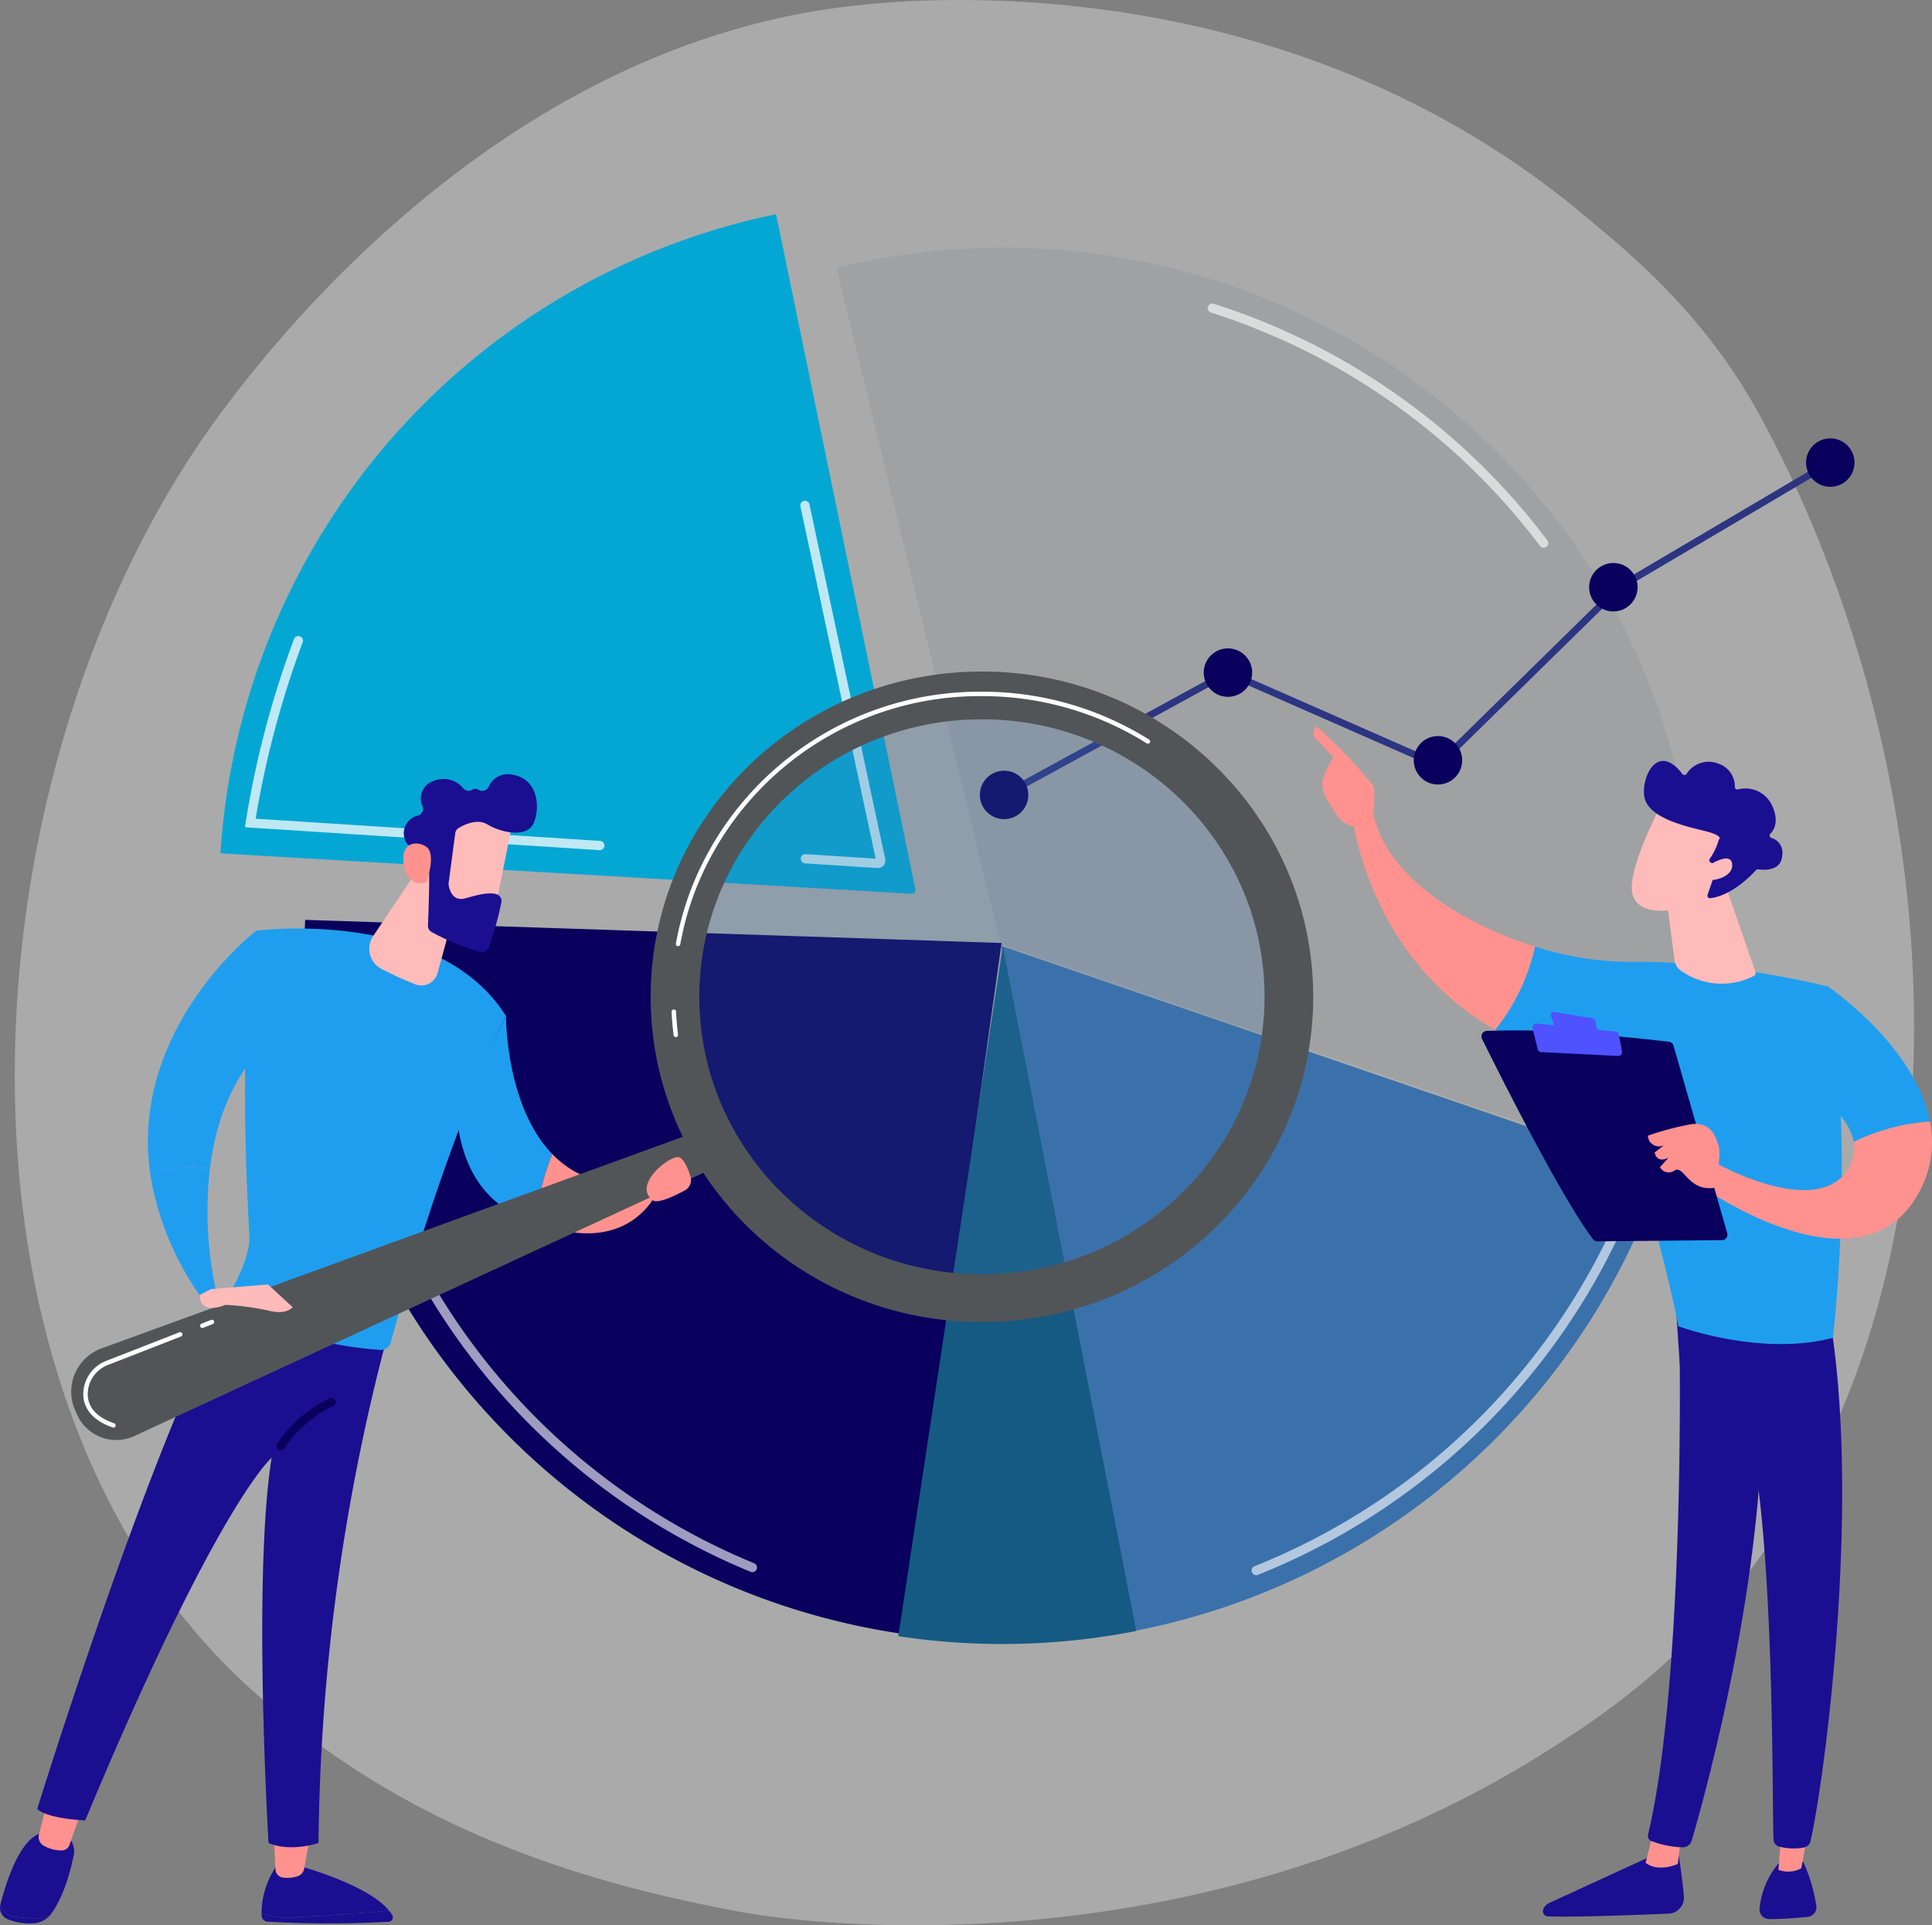 <svg xmlns="http://www.w3.org/2000/svg" xmlns:xlink="http://www.w3.org/1999/xlink" width="257.404" height="256.518" viewBox="0 0 257.404 256.518"><rect x="0" y="0" width="257.404" height="256.518" fill="#808080" stroke="none"/><defs><style>.a{fill:#eaeaea;opacity:0.4;}.b{fill:#a0a1a3;}.ab,.c{fill:#3b71ab;}.d{fill:#04a7d3;}.e{fill:url(#a);}.f{fill:url(#b);}.g{opacity:0.61;}.h{fill:#fff;}.i{opacity:0.74;}.j{fill:url(#c);}.k{fill:url(#d);}.l{fill:url(#e);}.m{fill:url(#f);}.n{fill:url(#g);}.o{fill:url(#h);}.p{fill:url(#i);}.q{fill:url(#j);}.r{fill:url(#k);}.s{fill:url(#l);}.t{fill:url(#m);}.u{fill:url(#n);}.v{fill:url(#o);}.w{fill:#1f9ef0;}.x{fill:url(#p);}.y{fill:url(#q);}.z{fill:url(#r);}.aa{fill:#515558;}.ab{opacity:0.23;isolation:isolate;}.ac{fill:url(#s);}.ad{fill:url(#t);}.ae{fill:url(#u);}.af{fill:url(#v);}.ag{fill:url(#w);}.ah{fill:url(#x);}.ai{fill:url(#y);}.aj{fill:url(#z);}.ak{fill:url(#aa);}.al{fill:url(#ab);}.am{fill:url(#ac);}.an{fill:url(#ad);}.ao{fill:url(#ae);}.ap{fill:url(#af);}.aq{fill:url(#ag);}.ar{fill:url(#ah);}.as{fill:url(#ai);}.at{fill:url(#aj);}.au{fill:url(#ak);}.av{fill:url(#al);}.aw{fill:url(#am);}.ax{fill:url(#an);}.ay{fill:url(#ao);}</style><linearGradient id="a" x1="-13.646" y1="-2.341" x2="-13.662" y2="-2.333" gradientUnits="objectBoundingBox"><stop offset="0" stop-color="#09005d"/><stop offset="1" stop-color="#1a0f90"/></linearGradient><linearGradient id="b" x1="-41.831" y1="-2.426" x2="-41.806" y2="-2.426" gradientUnits="objectBoundingBox"><stop offset="0" stop-color="#004c79"/><stop offset="1" stop-color="#145a83"/></linearGradient><linearGradient id="c" x1="-12.333" y1="-3.615" x2="-12.338" y2="-3.645" gradientUnits="objectBoundingBox"><stop offset="0" stop-color="#2b3582"/><stop offset="1" stop-color="#150e42"/></linearGradient><linearGradient id="d" x1="-189.856" y1="-45.016" x2="-190.001" y2="-45.158" gradientUnits="objectBoundingBox"><stop offset="0" stop-color="#09005d"/><stop offset="1" stop-color="#1a0f91"/></linearGradient><linearGradient id="e" x1="-216.033" y1="-54.937" x2="-216.179" y2="-55.08" xlink:href="#d"/><linearGradient id="f" x1="-213.455" y1="-56.035" x2="-213.601" y2="-56.178" xlink:href="#d"/><linearGradient id="g" x1="-198.22" y1="-33.314" x2="-198.365" y2="-33.456" xlink:href="#d"/><linearGradient id="h" x1="-212.163" y1="-45.635" x2="-212.308" y2="-45.777" xlink:href="#d"/><linearGradient id="i" x1="-69.134" y1="-339.646" x2="-69.089" y2="-339.646" xlink:href="#a"/><linearGradient id="j" x1="-71.022" y1="-57.195" x2="-70.975" y2="-57.195" xlink:href="#a"/><linearGradient id="k" x1="-211.82" y1="-67.311" x2="-211.659" y2="-67.311" gradientUnits="objectBoundingBox"><stop offset="0" stop-color="#febbba"/><stop offset="1" stop-color="#ff928e"/></linearGradient><linearGradient id="l" x1="-160.042" y1="-205.875" x2="-159.923" y2="-205.875" xlink:href="#a"/><linearGradient id="m" x1="-114.284" y1="-32.738" x2="-114.203" y2="-32.738" xlink:href="#a"/><linearGradient id="n" x1="-178.726" y1="-56.499" x2="-178.591" y2="-56.499" xlink:href="#k"/><linearGradient id="o" x1="-26.341" y1="-3.737" x2="-26.297" y2="-3.718" xlink:href="#a"/><linearGradient id="p" x1="-145.372" y1="-46.644" x2="-145.348" y2="-47.129" xlink:href="#a"/><linearGradient id="q" x1="-75.151" y1="-26.617" x2="-75.103" y2="-26.617" xlink:href="#k"/><linearGradient id="r" x1="-98.513" y1="-14.096" x2="-98.514" y2="-14.188" xlink:href="#k"/><linearGradient id="s" x1="-120.023" y1="-15.073" x2="-120.143" y2="-15.144" xlink:href="#k"/><linearGradient id="t" x1="-69.775" y1="-8.943" x2="-69.642" y2="-8.952" xlink:href="#d"/><linearGradient id="u" x1="-276.693" y1="-51.089" x2="-275.988" y2="-50.737" xlink:href="#k"/><linearGradient id="v" x1="-95.578" y1="-96.172" x2="-95.686" y2="-97.256" xlink:href="#k"/><linearGradient id="w" x1="-190.651" y1="-52.022" x2="-190.517" y2="-52.022" xlink:href="#k"/><linearGradient id="x" x1="-73.819" y1="-43.138" x2="-73.777" y2="-43.138" xlink:href="#a"/><linearGradient id="y" x1="-360.436" y1="-87.169" x2="-360.268" y2="-87.169" xlink:href="#k"/><linearGradient id="z" x1="-98.082" y1="-3.837" x2="-98.032" y2="-3.837" xlink:href="#d"/><linearGradient id="aa" x1="-174.897" y1="-51.696" x2="-174.793" y2="-51.696" xlink:href="#a"/><linearGradient id="ab" x1="-432.385" y1="-63.526" x2="-432.191" y2="-63.526" xlink:href="#k"/><linearGradient id="ac" x1="-68.285" y1="-3.75" x2="-68.249" y2="-3.75" xlink:href="#d"/><linearGradient id="ad" x1="-60.705" y1="-7.599" x2="-60.672" y2="-7.599" xlink:href="#k"/><linearGradient id="ae" x1="-150.197" y1="-21.662" x2="-150.002" y2="-21.816" xlink:href="#k"/><linearGradient id="af" x1="-436.997" y1="-98.538" x2="-436.52" y2="-98.298" xlink:href="#k"/><linearGradient id="ag" x1="-49.225" y1="-17.065" x2="-49.199" y2="-17.065" xlink:href="#k"/><linearGradient id="ah" x1="-42.914" y1="-8.197" x2="-42.902" y2="-8.267" xlink:href="#d"/><linearGradient id="ai" x1="-203.906" y1="-125.906" x2="-203.978" y2="-127.321" gradientUnits="objectBoundingBox"><stop offset="0" stop-color="#4f52ff"/><stop offset="1" stop-color="#4042e2"/></linearGradient><linearGradient id="aj" x1="-113.304" y1="-73.208" x2="-113.314" y2="-73.645" xlink:href="#ai"/><linearGradient id="ak" x1="-166.011" y1="-33.159" x2="-165.927" y2="-33.159" xlink:href="#k"/><linearGradient id="al" x1="-113.233" y1="-18.325" x2="-113.275" y2="-18.195" xlink:href="#k"/><linearGradient id="am" x1="-100.631" y1="-7.671" x2="-100.649" y2="-7.611" xlink:href="#k"/><linearGradient id="an" x1="-76.516" y1="-7.305" x2="-76.507" y2="-7.357" xlink:href="#d"/><linearGradient id="ao" x1="-302.458" y1="53.066" x2="-302.631" y2="54.341" xlink:href="#k"/></defs><g transform="translate(-2035.836 -1591.624)"><path class="a" d="M2267.014,1809.235a97.337,97.337,0,0,1-17.1,13.88c-44.286,29.57-95.066,26.061-110.718,23.148-25.252-4.7-46.412-13.029-64.729-29.575-41.615-37.6-39.592-116.028-7.792-164.619,3.771-5.761,35.522-52.827,86.256-59.459,1.241-.158,2.167-.255,2.978-.34,7.849-.831,56.483-5.217,96.14,28.008,5.677,4.752,15.779,12.757,23.285,26.418C2302.193,1695.59,2306.409,1768.629,2267.014,1809.235Z" transform="translate(-5.194 0)"/><path class="b" d="M2553.6,1782.745q-.113-.49-.231-.98c-11.991-49.364-62.167-79.554-112.068-67.432l21.95,90.36Z" transform="translate(-294.023 -87.04)"/><path class="b" d="M2520.173,1989.715l87.96,30.2a92.552,92.552,0,0,0,2.678-50.972c-.127-.554-.26-1.1-.4-1.651Z" transform="translate(-351.215 -272.413)"/><path class="c" d="M2521.144,2050.153l17.876,91.251c.573-.113,1.145-.228,1.717-.352a92.935,92.935,0,0,0,68.367-60.7Z" transform="translate(-351.919 -332.5)"/><path class="d" d="M2235.292,1785.415l-18.563-89.956a93.022,93.022,0,0,0-74.023,85.159L2234.78,1786a.493.493,0,0,0,.521-.464A.479.479,0,0,0,2235.292,1785.415Z" transform="translate(-77.497 -75.295)"/><path class="e" d="M2276.3,2040.6l-92.784-3.083a82.416,82.416,0,0,0,2.185,23.269,93.018,93.018,0,0,0,77.616,71.894Z" transform="translate(-107.022 -323.338)"/><path class="f" d="M2471.273,2142.137a92.7,92.7,0,0,0,31.706-.693h0l-17.78-91.27Z" transform="translate(-315.756 -332.515)"/><g class="g" transform="translate(2081.821 1734.569)"><path class="h" d="M2257.4,2178.22a.614.614,0,0,1-.238-.047,89.877,89.877,0,0,1-53.171-61.976c-.3-1.256-.586-2.534-.836-3.789a.618.618,0,0,1,1.211-.238c.246,1.241.523,2.5.824,3.738a88.642,88.642,0,0,0,52.443,61.125.618.618,0,0,1-.238,1.188Z" transform="translate(-2203.145 -2111.701)"/></g><g class="g" transform="translate(2202.59 1749.05)"><path class="h" d="M2643.149,2216.822a.617.617,0,0,1-.228-1.188,88.963,88.963,0,0,0,50.1-50.851.617.617,0,1,1,1.153.441,90.2,90.2,0,0,1-50.794,51.559A.606.606,0,0,1,2643.149,2216.822Z" transform="translate(-2642.537 -2164.385)"/></g><g class="g" transform="translate(2196.741 1632.062)"><path class="h" d="M2666.015,1771.292a.616.616,0,0,1-.494-.245,88.535,88.535,0,0,0-43.836-31.092.617.617,0,1,1,.378-1.175,89.762,89.762,0,0,1,44.443,31.522.617.617,0,0,1-.492.989Z" transform="translate(-2621.257 -1738.75)"/></g><g class="i" transform="translate(2068.471 1676.366)"><path class="h" d="M2201.853,1928.467h-.041l-47.24-3.047.1-.667a126.539,126.539,0,0,1,6.436-24.407.617.617,0,0,1,1.16.423h0a125.872,125.872,0,0,0-6.271,23.507l45.892,2.96a.617.617,0,0,1-.039,1.233Z" transform="translate(-2154.572 -1899.94)"/></g><g class="i" transform="translate(2142.459 1658.335)"><path class="h" d="M2434.11,1883.282h-.066l-9.636-.623a.617.617,0,1,1,.079-1.232l9.319.6-10.023-46.928a.618.618,0,0,1,1.2-.293c0,.011.005.023.007.035l10.09,47.239a.993.993,0,0,1-.97,1.2Zm-.237-.943" transform="translate(-2423.765 -1834.337)"/></g><g transform="translate(2166.386 1650.03)"><g transform="translate(3.007 2.83)"><path class="j" d="M2522.2,1859.5l-.443-.812,30.024-16.406,27.9,12.264,23.953-23.5.048-.028,28.134-16.6.47.8-28.084,16.578-24.32,23.855-28.062-12.336Z" transform="translate(-2521.758 -1814.417)"/></g><circle class="k" cx="3.228" cy="3.228" r="3.228" transform="translate(0 44.276)"/><circle class="l" cx="3.228" cy="3.228" r="3.228" transform="translate(29.824 27.98)"/><circle class="m" cx="3.228" cy="3.228" r="3.228" transform="translate(57.805 39.664)"/><circle class="n" cx="3.228" cy="3.228" r="3.228" transform="translate(81.173 16.603)"/><circle class="o" cx="3.228" cy="3.228" r="3.228" transform="translate(110.075 0)"/></g><path class="p" d="M2179.623,2517.829c-3,.259-8.2.68-12.294.86a11.829,11.829,0,0,1-4.7-.46c0,.092,0,.179.008.26a.848.848,0,0,0,.806.8,143.944,143.944,0,0,0,16.1.016.6.6,0,0,0,.492-.907A4.977,4.977,0,0,0,2179.623,2517.829Z" transform="translate(-91.944 -671.633)"/><path class="q" d="M2167.329,2502.727c4.1-.181,9.3-.6,12.294-.86-2.946-3.614-12.294-6.049-12.294-6.049h-2.641a11.074,11.074,0,0,0-2.059,6.449A11.837,11.837,0,0,0,2167.329,2502.727Z" transform="translate(-91.944 -655.671)"/><path class="r" d="M2168.49,2480.136l.247,4.89a1.117,1.117,0,0,0,.951,1.05,4.348,4.348,0,0,0,1.98-.165,1.321,1.321,0,0,0,.889-1.015l.854-4.76Z" transform="translate(-96.194 -644.301)"/><path class="s" d="M2038,2516.662a2.371,2.371,0,0,1-2.134-1.578l-.005.02a1.689,1.689,0,0,0,1.138,1.925,7.438,7.438,0,0,0,3.151.493,3.13,3.13,0,0,0,2.362-1.09l.007-.009C2041.545,2516.906,2040.171,2516.963,2038,2516.662Z" transform="translate(0 -669.643)"/><path class="t" d="M2044.224,2480.023h-2.178c-3.317-.068-5.4,6.927-6.081,9.637a2.371,2.371,0,0,0,2.134,1.578c2.167.3,3.54.246,4.519-.238,1.792-2.358,2.68-5.812,3.107-7.827A2.747,2.747,0,0,0,2044.224,2480.023Z" transform="translate(-0.094 -644.218)"/><path class="u" d="M2055.817,2463.51l-1.21,4.809a1.305,1.305,0,0,0,.679,1.479,4.631,4.631,0,0,0,2.5.607,1.09,1.09,0,0,0,.889-.727l1.775-5.06Z" transform="translate(-13.584 -632.245)"/><path class="v" d="M2053.859,2288.171c1.5,1.335,6.4,1.51,6.4,1.51,17.626-42.3,24.836-48.312,24.836-48.312-2.546,15.968-.411,51.318-.411,51.318,2.909,1.283,6.659,0,6.659,0a272.457,272.457,0,0,1,9-66.912c-11.913-.268-18.249-4.344-20.317-5.98C2070.094,2235.8,2053.859,2288.171,2053.859,2288.171Z" transform="translate(-13.07 -455.515)"/><path class="w" d="M2149.161,2042.02c-2.254,11.246-1.447,31.378-.915,40.56.149,2.581-1.652,6.158-3.109,8.6a.765.765,0,0,0,.261,1.05l.048.026a53.15,53.15,0,0,0,20.27,5.623,1.365,1.365,0,0,0,1.373-1.02c7.1-26.513,15.348-43.455,15.348-43.455C2173.332,2038.861,2149.161,2042.02,2149.161,2042.02Z" transform="translate(-79.18 -326.393)"/><path class="x" d="M2170.386,2276.195a.565.565,0,0,1-.481-.858,17.707,17.707,0,0,1,6.989-6.067.565.565,0,1,1,.53,1l-.039.019a16.884,16.884,0,0,0-6.515,5.637A.565.565,0,0,1,2170.386,2276.195Z" transform="translate(-97.16 -491.343)"/><g transform="translate(2055.548 1715.628)"><path class="w" d="M2108.609,2158.169a38.729,38.729,0,0,0,7.145,17.028l1.628-1.327a50.256,50.256,0,0,1-.811-16.272A19.486,19.486,0,0,0,2108.609,2158.169Z" transform="translate(-2108.319 -2125.889)"/><path class="w" d="M2124.507,2056.663l-2.518-13.878s-16.828,12.863-14.144,32.28a19.514,19.514,0,0,1,7.962-.573C2116.576,2068.26,2118.873,2061.5,2124.507,2056.663Z" transform="translate(-2107.555 -2042.785)"/></g><path class="w" d="M2264,2084.2l-6.494,13.989c1.05,8.445,5.586,12.1,10.479,13.5a29.691,29.691,0,0,1,2.181-9.108C2263.916,2096.119,2264,2084.2,2264,2084.2Z" transform="translate(-160.744 -357.186)"/><path class="y" d="M2297.811,2151.056a29.68,29.68,0,0,0-2.181,9.108c13.052,5.063,16.5-4.757,16.5-4.757l-2.412-.425C2304.274,2155.557,2300.47,2153.8,2297.811,2151.056Z" transform="translate(-188.389 -405.67)"/><path class="z" d="M2227.079,2013.159l-3.135,11.527a2.243,2.243,0,0,1-2.754,1.575,2.333,2.333,0,0,1-.246-.082,45.524,45.524,0,0,1-4.52-2.064,3.022,3.022,0,0,1-1.215-4.1c.046-.084.1-.166.149-.246l6.52-9.721Z" transform="translate(-129.807 -303.42)"/><path class="aa" d="M2154.757,2138.812l-80.355,29.249a6.152,6.152,0,0,0-3.677,7.885q.082.225.181.443l.244.536a5.719,5.719,0,0,0,7.574,2.838l.033-.015,78.021-36.094Z" transform="translate(-25.029 -396.791)"/><ellipse class="ab" cx="39.666" cy="38.95" rx="39.666" ry="38.95" transform="translate(2126.995 1685.483)"/><path class="aa" d="M2395.37,1917.135c-24.376,0-44.138,19.4-44.138,43.341s19.76,43.341,44.138,43.341,44.137-19.4,44.137-43.341S2419.746,1917.135,2395.37,1917.135Zm0,80.315c-20.8,0-37.654-16.553-37.654-36.974s16.859-36.975,37.654-36.975,37.653,16.553,37.653,36.975S2416.165,1997.45,2395.37,1997.45Z" transform="translate(-228.708 -236.043)"/><path class="h" d="M2361.943,1972.929a.3.3,0,0,1-.294-.259c-.131-1.03-.223-2.078-.275-3.108a.3.3,0,0,1,.282-.311.279.279,0,0,1,.31.243.348.348,0,0,1,0,.039c.05,1.014.14,2.044.27,3.062a.3.3,0,0,1-.257.331Zm.3-12.118a.3.3,0,0,1-.052,0,.3.3,0,0,1-.238-.344,39.919,39.919,0,0,1,2.381-8.15h0a41.249,41.249,0,0,1,38.389-25.409,41.817,41.817,0,0,1,22.23,6.353.3.3,0,1,1-.317.5h0a41.223,41.223,0,0,0-21.915-6.262,40.657,40.657,0,0,0-37.841,25.042h0a39.269,39.269,0,0,0-2.346,8.026.3.3,0,0,1-.292.244Z" transform="translate(-236.063 -243.126)"/><path class="ac" d="M2257.993,1984.619c.028.2-2.614,13.155-2.614,13.155l-7.366-1.663.682-12.653S2257.515,1981.3,2257.993,1984.619Z" transform="translate(-153.86 -283.638)"/><path class="ad" d="M2238.518,1974.76l-.881,6.633a.9.9,0,0,0,0,.254c.074.52.461,2.29,2.247,1.784,1.622-.459,3.108-.854,4.135-.54a.934.934,0,0,1,.643,1.08,40.418,40.418,0,0,1-1.7,6.037.933.933,0,0,1-1.132.555,30.1,30.1,0,0,1-6.494-2.656.935.935,0,0,1-.456-.841c.071-1.675.266-6.765.1-8.191-.158-1.339-1.8-2.138-2.512-2.429a.92.92,0,0,1-.511-.513,2.423,2.423,0,0,1,1.63-3.531.936.936,0,0,0,.6-1.178l-.011-.032a2.427,2.427,0,0,1,1.108-3.248,2.375,2.375,0,0,1,.253-.107,3.424,3.424,0,0,1,4.085.985.935.935,0,0,0,1.188.14.74.74,0,0,1,.841.028.92.92,0,0,0,1.262-.318.865.865,0,0,0,.042-.078,2.79,2.79,0,0,1,3.242-1.616c3.3.566,3.675,4.223,2.8,6.366s-4.415,1.328-6.193.246c-1.352-.821-3.1.039-3.868.5A.926.926,0,0,0,2238.518,1974.76Z" transform="translate(-142.028 -272.125)"/><path class="ae" d="M2234.4,2005.648s1.356-3.8-.037-4.731-3.459-.447-3,2.306C2231.929,2006.65,2234.4,2005.648,2234.4,2005.648Z" transform="translate(-141.739 -296.484)"/><path class="af" d="M2134.148,2214.873l7.6-.619,3.29,3.032s-.779,1.075-3.212.458a34.863,34.863,0,0,0-5.766-.77s-3.359,1.514-3.4-1.319Z" transform="translate(-70.209 -451.497)"/><path class="ag" d="M2350.083,2158.26c.657.513,2.907-.554,4.285-1.3a1.584,1.584,0,0,0,.766-1.872c-.332-1.045-.884-2.394-1.564-2.564C2352.441,2152.243,2347.375,2156.146,2350.083,2158.26Z" transform="translate(-227.305 -406.724)"/><path class="h" d="M2080.24,2250.134a.306.306,0,0,1-.1-.016c-3.139-1.085-3.869-2.94-3.928-4.3a4.78,4.78,0,0,1,3.117-4.605l9.648-3.762a.3.3,0,1,1,.215.554l-9.648,3.762a4.187,4.187,0,0,0-2.739,4.027c.074,1.717,1.261,2.986,3.53,3.769a.3.3,0,0,1-.1.577Z" transform="translate(-29.279 -468.3)"/><path class="h" d="M2133.086,2232.512a.3.3,0,0,1-.107-.573l1.251-.487a.3.3,0,1,1,.215.554h0l-1.251.487A.3.3,0,0,1,2133.086,2232.512Z" transform="translate(-70.305 -463.954)"/><path class="ah" d="M2801.71,2488.262s.554,3.123.822,6.214a2.129,2.129,0,0,1-1.942,2.3l-.1.006c-4.119.172-12.923.505-16.082.364a.693.693,0,0,1-.659-.725.682.682,0,0,1,.049-.225,1.551,1.551,0,0,1,.792-.836l14.546-6.685Z" transform="translate(-542.349 -650.193)"/><path class="ai" d="M2838.249,2480.059l-.444,3.735s-2.548,1.188-4.289-.149l1.056-4.163Z" transform="translate(-578.435 -643.826)"/><path class="aj" d="M2838.722,2226.079c.192.976,1.03,48.679-4.072,70.057a.725.725,0,0,0,.426.844,12.619,12.619,0,0,0,4.152.844,1.25,1.25,0,0,0,1.24-.9c1.457-4.959,8.442-29.81,9.353-53.55,1.018-26.526,0-.9,0-.9l-.6-16.395Z" transform="translate(-579.242 -460.072)"/><path class="ak" d="M2894.559,2494.186a22.467,22.467,0,0,1,1.729,5.766,1.3,1.3,0,0,1-1.009,1.536,1.2,1.2,0,0,1-.134.021c-1.359.134-3.452.306-5.128.294a1.3,1.3,0,0,1-1.292-1.3,1.341,1.341,0,0,1,.009-.147,10.928,10.928,0,0,1,2.551-5.993Z" transform="translate(-618.468 -654.489)"/><path class="al" d="M2901.99,2476.128l-1.036,5.648a3.653,3.653,0,0,1-3.05.21l.494-6.078Z" transform="translate(-625.125 -641.235)"/><path class="am" d="M2868.6,2224.458c4.171,25.169-.9,62.206-2.614,69.458a1.131,1.131,0,0,1-.913.858,7.592,7.592,0,0,1-3.262-.13,1.036,1.036,0,0,1-.745-.95c-.229-5.861.184-41.84-3.7-56.06a3.229,3.229,0,0,0-1.246-1.782l-7.542-5.362-.578-8.667Z" transform="translate(-588.936 -456.987)"/><path class="w" d="M2778.672,2052.5c12.5-.207,26.288,3.282,26.288,3.282,3.723,21.737.651,46.808.651,46.808-9.675,2.534-20.592-1.552-20.592-1.552-1.608-9.086-9.108-34.656-9.108-34.656a41.168,41.168,0,0,1-15.279-4.849,26.808,26.808,0,0,0,5.3-11.078A41.942,41.942,0,0,0,2778.672,2052.5Z" transform="translate(-525.582 -332.718)"/><path class="an" d="M2691.953,1988.419a2.391,2.391,0,0,1,2.781-.782c1.839,7.769,11.484,14.068,21.391,17.147a26.823,26.823,0,0,1-5.3,11.079C2694.386,2006.619,2691.953,1988.419,2691.953,1988.419Z" transform="translate(-475.781 -287.047)"/><g transform="translate(2210.847 1688.4)"><path class="ao" d="M2678.2,1957.07c-.128.409,1.359,1.03,2.235-.64.031-.8.518-4.23.039-4.882a63.928,63.928,0,0,0-7.487-7.827,1.176,1.176,0,0,0-.148,1.633l2.4,2.5a11.586,11.586,0,0,0-1.4,2.766,3.358,3.358,0,0,0,.335,2.471c.421.758.995,1.742,1.537,2.514A3.315,3.315,0,0,0,2678.2,1957.07Z" transform="translate(-2672.578 -1943.721)"/><path class="ap" d="M2684.793,1964.635l2.183,1.851.685,1.843-1.947,2.16a25.046,25.046,0,0,0-1.141-4.448C2684.087,1965.25,2684.34,1964.866,2684.793,1964.635Z" transform="translate(-2681.085 -1958.887)"/></g><path class="w" d="M2904.469,2081.936l4.794-12.1s11.673,7.932,13.594,17.989a27.635,27.635,0,0,0-10.148,2.72C2911.845,2085.794,2904.469,2081.936,2904.469,2081.936Z" transform="translate(-629.886 -346.772)"/><path class="aq" d="M2862.786,2140.782s13.107,7.408,17.529,1.083a4.971,4.971,0,0,0,.912-3.863,27.635,27.635,0,0,1,10.148-2.72,13.884,13.884,0,0,1-1.5,9.515c-7.746,14.17-28.814-.783-28.814-.783Z" transform="translate(-598.405 -394.231)"/><path class="ar" d="M2786.7,2118.008l-7.154-24.981a.728.728,0,0,0-.616-.524c-1.3-.151-5.051-.576-9.388-.942a106.4,106.4,0,0,0-14.912-.495.731.731,0,0,0-.6,1.052c2.059,4.17,10.539,21.131,14.784,26.69a.733.733,0,0,0,.59.29l16.6-.158a.731.731,0,0,0,.724-.738A.719.719,0,0,0,2786.7,2118.008Z" transform="translate(-520.741 -362.085)"/><path class="as" d="M2793.138,2082.991l-5.186-.864a.373.373,0,0,0-.415.484l.513,1.555a.371.371,0,0,0,.3.252l4.99.667a.372.372,0,0,0,.419-.319.383.383,0,0,0-.007-.135l-.317-1.358A.372.372,0,0,0,2793.138,2082.991Z" transform="translate(-545.079 -355.683)"/><path class="at" d="M2790.63,2091.481l-.427-2.226a.514.514,0,0,0-.453-.415l-10.475-1.063a.515.515,0,0,0-.554.634l.667,2.772a.514.514,0,0,0,.475.4l10.236.516a.514.514,0,0,0,.541-.485A.5.5,0,0,0,2790.63,2091.481Z" transform="translate(-538.689 -359.782)"/><path class="au" d="M2843.471,2144.955s1-4.1.594-5.551-1.181-3.326-3.777-2.907a37.972,37.972,0,0,0-5.658,1.509,1.486,1.486,0,0,0,2.128,1.282l-1.224.95s.175,1.516,1.842.706l-1.138,1.255a1.326,1.326,0,0,0,1.8.538,1.415,1.415,0,0,0,.146-.092C2839.406,2141.844,2839.994,2145.448,2843.471,2144.955Z" transform="translate(-579.242 -395.068)"/><path class="av" d="M2850.973,2020.98l3.977,11.5a.415.415,0,0,1-.188.5,9.348,9.348,0,0,1-9.7-.652,1.951,1.951,0,0,1-.9-1.394l-1.288-9.953Z" transform="translate(-585.225 -311.346)"/><g transform="translate(2253.239 1693.007)"><path class="aw" d="M2830.669,1982.232s-4.367,8.22-3.808,11.54,5.972,3.082,10.7.385l3.3-8.876Z" transform="translate(-2826.812 -1976.255)"/><path class="ax" d="M2841.627,1974.03a.339.339,0,0,1-.175-.446.364.364,0,0,1,.027-.049,8.866,8.866,0,0,0,1.215-2.579s.785-.5-2-1.169-6.933-1.7-7.805-4.069c-.851-2.31,1.385-8.118,4.949-3.49a.339.339,0,0,0,.475.062.329.329,0,0,0,.062-.062,3.493,3.493,0,0,1,4.255-1.382,3.209,3.209,0,0,1,2.194,3.1.337.337,0,0,0,.323.349.331.331,0,0,0,.073-.005,3.908,3.908,0,0,1,4.562,2.127c.931,2.047.325,3.205-.226,3.771a.337.337,0,0,0,.145.561,2.033,2.033,0,0,1,1.434,2.32c-.118,2.149-2.521,1.959-3.2,1.861a.337.337,0,0,0-.3.106c-.587.649-3.229,3.405-6.088,3.737a.342.342,0,0,1-.376-.3.35.35,0,0,1,.017-.149l1.238-3.6a.339.339,0,0,0-.184-.422Z" transform="translate(-2831.089 -1960.485)"/><path class="ay" d="M2860.8,2008.835s3.109-2.133,3.336-.337-2.8,2.6-4.3,1.933Z" transform="translate(-2850.761 -1994.78)"/></g></g></svg>